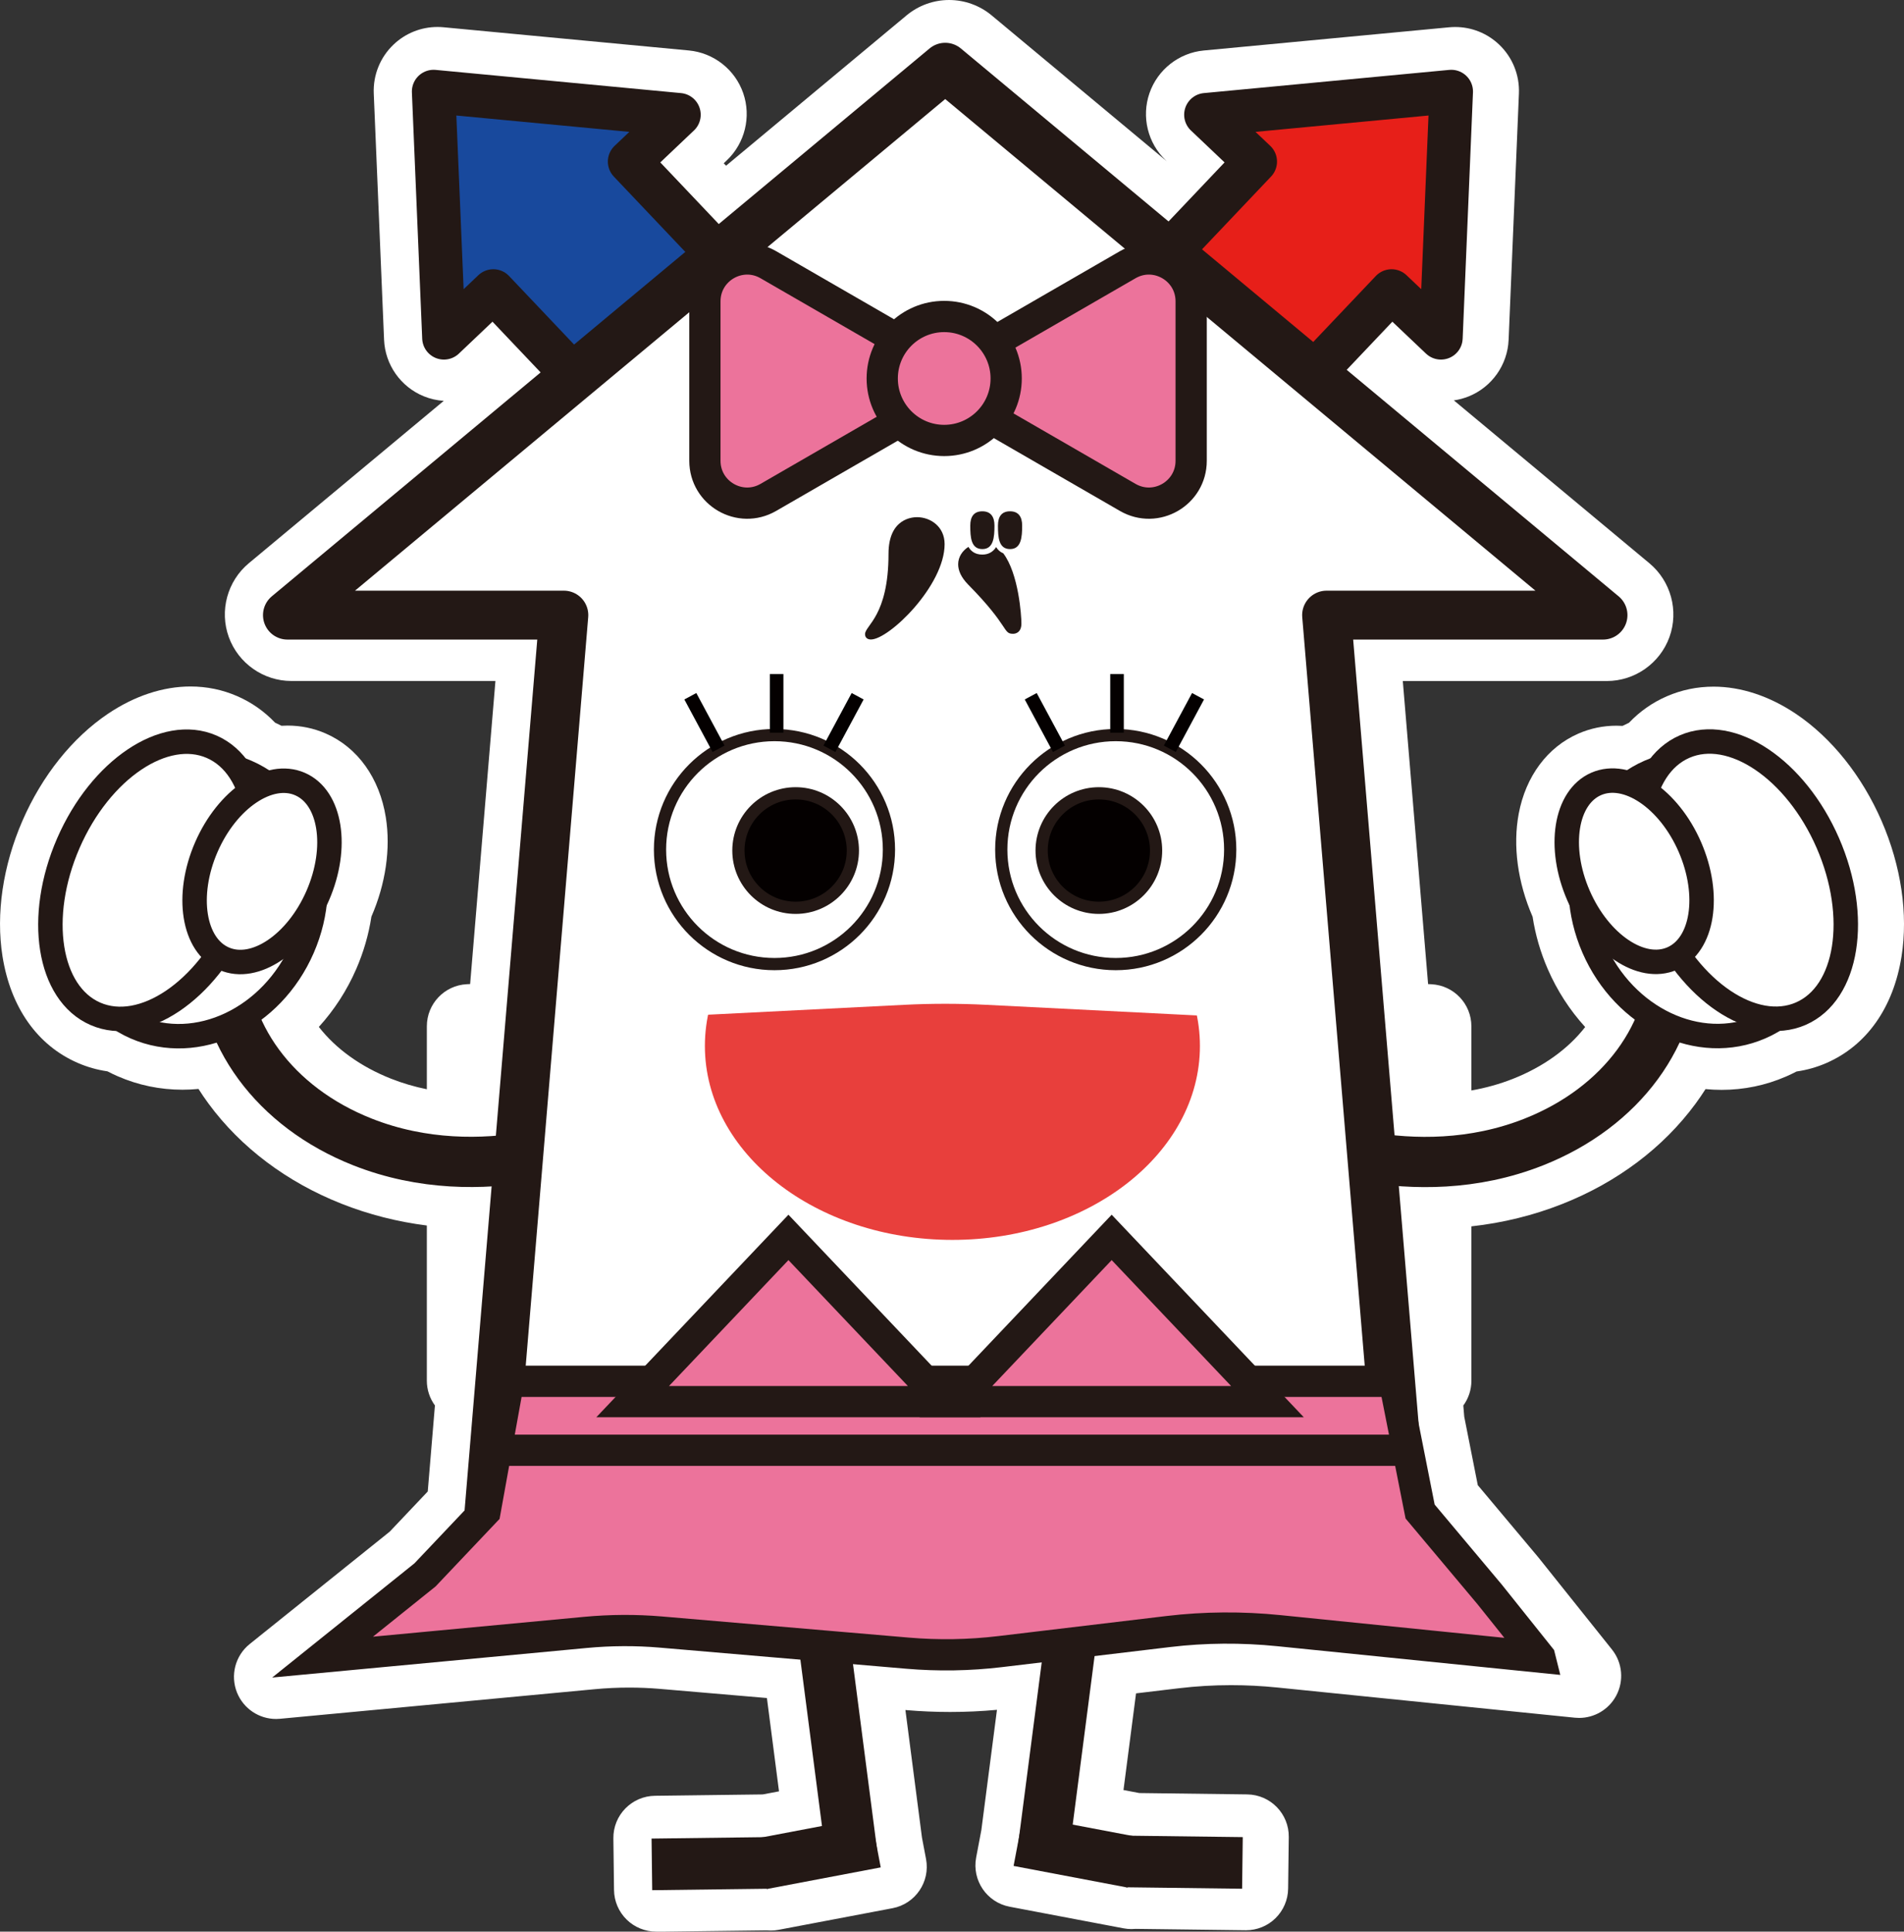 <?xml version="1.0" encoding="UTF-8"?>
<svg id="_レイヤー_2" data-name="レイヤー_2" xmlns="http://www.w3.org/2000/svg" xmlns:xlink="http://www.w3.org/1999/xlink" viewBox="0 0 1402.02 1421.93">
  <rect x="0" y="0" width="1402.02" height="1421.93" fill="#333333" stroke="none"/>
  <defs>
    <style>
      .cls-1 {
        fill: #ec739b;
      }

      .cls-1, .cls-2, .cls-3, .cls-4 {
        stroke-miterlimit: 10;
      }

      .cls-1, .cls-5, .cls-6, .cls-7, .cls-8, .cls-9, .cls-10, .cls-3, .cls-11, .cls-4 {
        stroke: #231815;
      }

      .cls-1, .cls-4 {
        stroke-width: 23px;
      }

      .cls-2 {
        stroke: #040000;
        stroke-width: 10px;
      }

      .cls-2, .cls-5, .cls-12, .cls-3, .cls-4 {
        fill: none;
      }

      .cls-13, .cls-8, .cls-9, .cls-11 {
        fill: #fff;
      }

      .cls-5 {
        stroke-width: 37px;
      }

      .cls-5, .cls-6, .cls-7, .cls-8, .cls-9, .cls-10, .cls-11 {
        stroke-linejoin: round;
      }

      .cls-14 {
        fill: #574d9e;
      }

      .cls-15 {
        fill: #231815;
      }

      .cls-6 {
        fill: #040000;
      }

      .cls-6, .cls-9 {
        stroke-width: 9px;
      }

      .cls-7 {
        fill: #e71f19;
      }

      .cls-7, .cls-10 {
        stroke-width: 32px;
      }

      .cls-16 {
        fill: #e83f3c;
      }

      .cls-8 {
        stroke-width: 36px;
      }

      .cls-10 {
        fill: #18499d;
      }

      .cls-3 {
        stroke-width: 38px;
      }

      .cls-11 {
        stroke-width: 18px;
      }

      .cls-17 {
        clip-path: url(#clippath);
      }
    </style>
    <clipPath id="clippath">
      <path class="cls-12" d="M342.43,1016.83h353.58s353.58,0,353.58,0v-130.42s0-130.42,0-130.42l-323.43-16.31c-20.09-1.01-40.21-1.01-60.3,0l-323.43,16.31v130.42s0,130.42,0,130.42Z"/>
    </clipPath>
  </defs>
  <g id="_編集モード" data-name="編集モード">
    <path class="cls-13" d="M483.13,1421.93c-8.08,0-15.85-3.16-21.64-8.81-5.89-5.74-9.25-13.58-9.35-21.8l-.48-38c-.22-17.12,13.49-31.17,30.61-31.39l79.42-1,11.94-2.27-8.91-68.68-78.93-6.75c-7.36-.63-14.9-.95-22.41-.95-8.45,0-17.03.4-25.5,1.2l-231.7,21.77c-.98.09-1.95.14-2.91.14-12.52,0-23.94-7.58-28.72-19.36-5.14-12.69-1.35-27.25,9.33-35.82l103.08-82.71,28.01-29.56,5.29-63.35c-3.75-5.12-5.96-11.45-5.96-18.28v-114.17c-21.79-2.76-42.8-8.12-62.76-16.01-40.36-15.96-74.25-41.46-98-73.74-2.59-3.52-5.06-7.12-7.39-10.79-3.93.38-7.86.57-11.78.57-16.54,0-32.56-3.32-47.6-9.87-2.58-1.12-5.13-2.34-7.65-3.66-7.57-1.09-14.91-3.17-21.92-6.22-29.72-12.93-49.39-40.81-55.37-78.5-4.95-31.16.27-66.58,14.7-99.75,14.43-33.16,36.79-61.13,62.96-78.74,19.53-13.15,40.54-20.09,60.76-20.09,12,0,23.58,2.39,34.42,7.11,10.53,4.58,19.88,11.13,27.87,19.51,1.6.73,3.18,1.5,4.74,2.3,1.5-.09,3-.14,4.49-.14,9.75,0,19.17,1.95,27.99,5.79,23.57,10.25,39.74,32.8,44.35,61.85,3.64,22.95-.12,48.84-10.59,72.91,0,.02-.02.04-.03.07-2.02,13.2-5.77,26.15-11.18,38.58-6.87,15.79-16.21,30.2-27.53,42.62,12.51,16.08,30.79,29.27,53.17,38.12,8.42,3.33,17.22,5.92,26.36,7.77v-46.37c0-16.51,12.95-30.13,29.44-30.96l2.43-.12,18.63-223.09h-150.26c-20.56,0-39.08-12.99-46.08-32.33-7-19.34-1.08-41.17,14.72-54.33l143.57-119.55c-5.03-.32-9.95-1.44-14.65-3.35-17.03-6.9-28.53-23.22-29.3-41.59l-7.59-181.32c-.57-13.57,4.75-26.71,14.61-36.06,8.78-8.33,20.26-12.91,32.34-12.91,1.49,0,3,.07,4.48.22l180.63,17.08c18.3,1.73,34,14.07,40,31.45,6,17.37,1.26,36.78-12.08,49.43l-2.27,2.16,1.71,1.8L667.52,11.35c8.79-7.32,19.92-11.35,31.36-11.35s22.57,4.03,31.35,11.34l129,107.42-.75-.71c-13.34-12.65-18.08-32.06-12.07-49.43,6-17.38,21.71-29.72,40.01-31.45l180.67-17.08c1.47-.14,2.96-.21,4.42-.21,12.1,0,23.59,4.58,32.36,12.91,9.85,9.34,15.17,22.49,14.6,36.05l-7.59,181.32c-.77,18.37-12.28,34.7-29.31,41.6-3.56,1.44-7.24,2.44-11.01,2.97l144.02,119.93c15.8,13.16,21.72,34.99,14.72,54.33-7,19.33-25.51,32.33-46.08,32.33h-150.26l18.63,223.09,2.43.12c16.49.83,29.44,14.45,29.44,30.96v47.23c10.66-1.87,20.89-4.73,30.62-8.57,22.38-8.85,40.65-22.04,53.17-38.12-11.33-12.43-20.66-26.83-27.53-42.62-5.41-12.43-9.16-25.38-11.18-38.57,0-.02-.02-.04-.03-.06-11.01-25.31-14.63-52.24-10.18-75.84,5.19-27.56,21.21-49.03,43.95-58.93,8.84-3.85,18.28-5.8,28.05-5.8,1.48,0,2.96.05,4.45.14,1.56-.8,3.13-1.56,4.72-2.29,7.99-8.38,17.33-14.92,27.87-19.5,10.84-4.71,22.42-7.1,34.42-7.1,20.22,0,41.23,6.95,60.76,20.09,26.17,17.62,48.53,45.58,62.96,78.74,14.43,33.16,19.65,68.59,14.7,99.75-5.99,37.69-25.65,65.56-55.37,78.5-7.01,3.05-14.35,5.13-21.92,6.21-2.51,1.31-5.07,2.54-7.65,3.66-15.05,6.55-31.06,9.87-47.6,9.87-3.92,0-7.85-.19-11.78-.57-2.34,3.67-4.8,7.27-7.39,10.79-23.75,32.28-57.64,57.78-98,73.74-21.28,8.41-43.72,13.94-67.02,16.52v113.6c0,6.84-2.21,13.16-5.96,18.28l.69,8.25,9.97,50.38,44.42,52.94c.16.19.32.38.47.58l53.92,67.47c7.79,9.75,8.98,23.22,3.01,34.18-5.47,10.03-15.95,16.17-27.21,16.17-1.04,0-2.09-.05-3.14-.16l-219.21-22.24c-11.28-1.14-22.7-1.72-33.92-1.72-12.83,0-25.66.76-38.15,2.25l-31.84,3.8-9.24,71.15,11.68,2.22,79.42,1c17.12.21,30.82,14.27,30.61,31.39l-.48,38c-.1,8.22-3.47,16.06-9.35,21.81-5.79,5.65-13.56,8.81-21.64,8.81-.13,0-81.33-1.02-81.33-1.02-1.02.1-2.04.15-3.06.15-1.92,0-3.86-.18-5.78-.54l-83.88-15.91c-16.82-3.19-27.87-19.41-24.68-36.23l3.83-20.21,11.49-88.5c-11.43,1.05-22.98,1.58-34.47,1.58-10.73,0-21.58-.46-32.25-1.37l-.69-.06,12.19,93.9,2.99,15.75c3.19,16.82-7.86,33.04-24.68,36.23l-83.88,15.91c-1.92.36-3.85.54-5.78.54-1.03,0-2.05-.05-3.07-.15,0,0-81.19,1.02-81.32,1.02Z"/>
    <g>
      <line class="cls-3" x1="601.03" y1="1163.97" x2="626.99" y2="1363.94"/>
      <line class="cls-3" x1="793.99" y1="1163.97" x2="768.03" y2="1363.94"/>
      <line class="cls-3" x1="561.11" y1="1371.9" x2="644.99" y2="1355.98"/>
      <line class="cls-3" x1="480.02" y1="1372.43" x2="565.39" y2="1371.36"/>
      <line class="cls-3" x1="833.78" y1="1370.82" x2="749.9" y2="1354.91"/>
      <line class="cls-3" x1="914.87" y1="1371.36" x2="829.49" y2="1370.29"/>
      <path class="cls-5" d="M945.2,833.7c6.9,3.2,94.74,42.35,184.2,6.97,64.63-25.56,104.59-79.92,103.01-139.93"/>
      <ellipse class="cls-11" cx="1255.54" cy="662.25" rx="89.46" ry="102.47" transform="translate(-159.96 555.95) rotate(-23.52)"/>
      <ellipse class="cls-11" cx="1283.22" cy="648.02" rx="68.41" ry="107.21" transform="translate(-151.99 565.81) rotate(-23.52)"/>
      <ellipse class="cls-11" cx="1203.32" cy="641.45" rx="44.73" ry="70.1" transform="translate(-156 533.39) rotate(-23.52)"/>
      <path class="cls-5" d="M451.07,833.64c-6.9,3.2-94.74,42.35-184.2,6.97-64.63-25.56-104.59-79.92-103.01-139.93"/>
      <path class="cls-10" d="M499.97,84.46l-180.68-17.08,7.59,181.32,36.37-34.51c15.16,15.98,94.12,99.19,118.44,124.81.17.16.97.93,2.23.91.83,0,1.68-.33,2.35-.97l95.48-90.6c1.34-1.27,1.47-3.33.29-4.57l-118.44-124.81,36.37-34.51Z"/>
      <path class="cls-7" d="M887.96,84.46l180.68-17.08-7.59,181.32-36.37-34.51c-15.16,15.98-94.12,99.19-118.44,124.81-.17.16-.97.93-2.23.91-.83,0-1.68-.33-2.35-.97l-95.48-90.6c-1.34-1.27-1.47-3.33-.29-4.57l118.44-124.81-36.37-34.51Z"/>
      <path class="cls-8" d="M1180.36,452.81L696.01,49.5,211.66,452.81h203.53c-6.3,75.48-44.3,530.51-58.11,695.92-.04,1.16-.22,6.58,3.95,10.76,2.76,2.77,6.75,4.49,11.3,4.49h647.38c9.09,0,15.94-6.87,15.25-15.25l-58.11-695.92h203.53Z"/>
      <path class="cls-1" d="M1133.81,1219.87l-191.98-19.47c-27.38-2.78-54.76-2.57-81.4.61l-124.11,14.81c-22.52,2.69-45.48,3.07-68.19,1.12l-181.59-15.54c-18.26-1.56-36.88-1.47-55.51.28l-193.5,18.18,75.42-60.52,44.21-46.65,8.89-49.23,8.42-46.64h652.27l9.23,46.64,9.74,49.23,51.27,61.09,36.83,46.08Z"/>
      <line class="cls-4" x1="366.05" y1="1067.59" x2="1035.97" y2="1067.59"/>
      <path class="cls-1" d="M667.44,253.56l-101.69-58.71c-20.75-11.98-46.69,2.99-46.69,26.95v117.42c0,23.96,25.94,38.93,46.69,26.95l101.69-58.71c20.75-11.98,20.75-41.93,0-53.91Z"/>
      <path class="cls-1" d="M728.74,253.56l101.69-58.71c20.75-11.98,46.69,2.99,46.69,26.95v117.42c0,23.96-25.94,38.93-46.69,26.95l-101.69-58.71c-20.75-11.98-20.75-41.93,0-53.91Z"/>
      <circle class="cls-1" cx="695.27" cy="278.61" r="45.63"/>
      <path class="cls-15" d="M641.3,470.75c-2.83,0-4.32-1.62-4.32-3.91,0-6.48,17.28-13.37,17.28-59.13,0-26.46,18.09-27,21.06-27,9.58,0,20.25,6.75,20.25,19.84,0,30.51-40.9,70.2-54.27,70.2ZM738.76,407.3c11.34,14.98,13.36,45.9,13.36,51.7,0,7.7-5.8,7.56-6.07,7.56-7.83,0-2.29-5-33.21-36.31-5.13-5.26-7.29-10.26-7.29-14.85,0-5.4,3.11-9.99,7.56-12.82,1.89,3.24,4.99,5.67,10.26,5.67,4.46,0,7.96-2.03,10.12-5.54,1.35,2.16,2.97,3.65,5.26,4.59ZM723.37,404.2c-8.37,0-8.91-8.64-8.91-17.28,0-6.61,2.7-10.53,8.91-10.53s8.91,4.05,8.91,10.53c0,8.5-.67,17.28-8.91,17.28ZM743.76,404.2c-8.37,0-8.91-8.64-8.91-17.28,0-6.61,2.7-10.53,8.91-10.53s8.91,4.05,8.91,10.53c0,8.5-.67,17.28-8.91,17.28Z"/>
      <ellipse class="cls-11" cx="140.73" cy="662.18" rx="102.47" ry="89.46" transform="translate(-522.61 527.02) rotate(-66.48)"/>
      <polygon class="cls-1" points="580.57 910.9 465.87 1031.78 695.27 1031.78 580.57 910.9"/>
      <polygon class="cls-1" points="818.59 910.9 703.89 1031.78 933.29 1031.78 818.59 910.9"/>
      <ellipse class="cls-11" cx="113.06" cy="647.96" rx="107.21" ry="68.41" transform="translate(-526.2 493.1) rotate(-66.48)"/>
      <ellipse class="cls-11" cx="192.95" cy="641.39" rx="70.1" ry="44.73" transform="translate(-472.16 562.41) rotate(-66.48)"/>
      <circle class="cls-9" cx="570.29" cy="625.41" r="84.29"/>
      <circle class="cls-6" cx="585.87" cy="626.12" r="42.14"/>
      <circle class="cls-9" cx="821.58" cy="625.41" r="84.29"/>
      <circle class="cls-6" cx="809.15" cy="626.12" r="42.14"/>
      <path class="cls-14" d="M571.87,799.5l103.71-41.62,20.43,31.21,19.02-31.21,93.64,41.62s-77.06,54.62-112.66,54.62-124.14-54.62-124.14-54.62Z"/>
      <line class="cls-2" x1="571.87" y1="539.35" x2="571.87" y2="496.17"/>
      <line class="cls-2" x1="610.74" y1="551.21" x2="631.53" y2="512.53"/>
      <line class="cls-2" x1="529.12" y1="551.21" x2="508.33" y2="512.53"/>
      <line class="cls-2" x1="822.52" y1="539.35" x2="822.52" y2="496.17"/>
      <line class="cls-2" x1="861.39" y1="551.21" x2="882.18" y2="512.53"/>
      <line class="cls-2" x1="779.77" y1="551.21" x2="758.98" y2="512.53"/>
      <g class="cls-17">
        <ellipse class="cls-16" cx="701.31" cy="769.97" rx="182.26" ry="142.76"/>
      </g>
    </g>
  </g>
</svg>